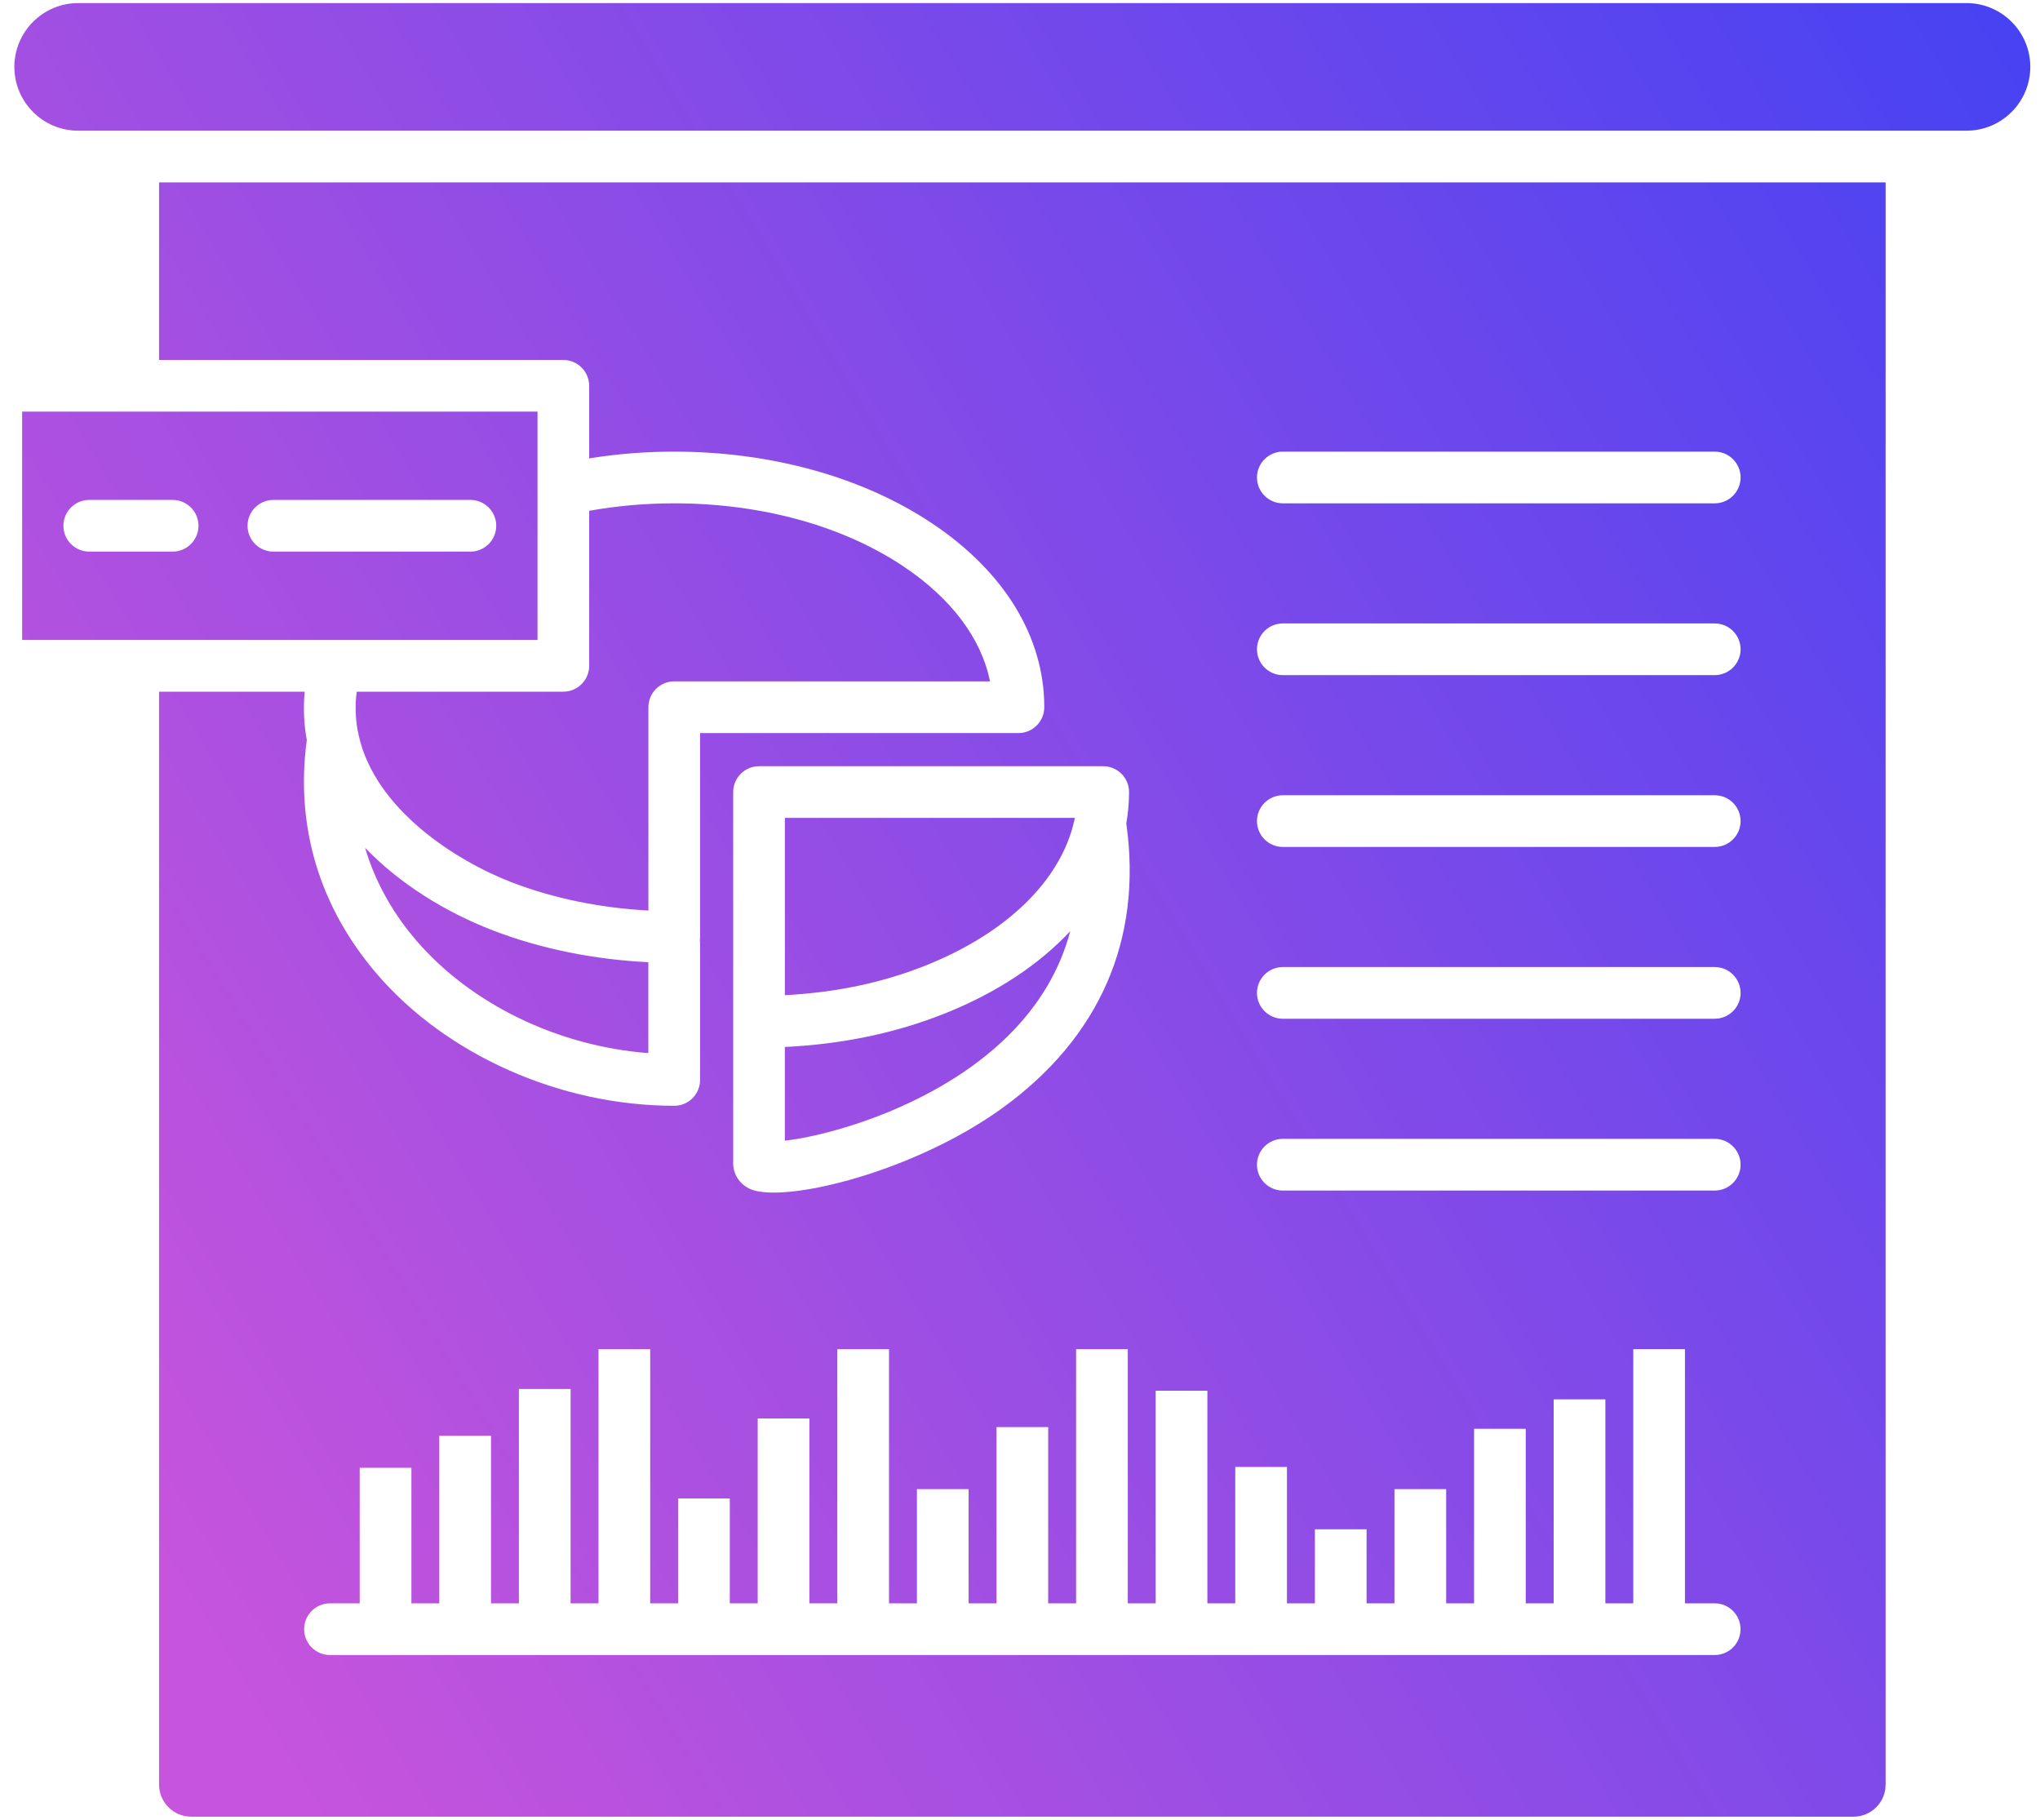 <svg width="74" height="66" viewBox="0 0 74 66" fill="none" xmlns="http://www.w3.org/2000/svg">
<path d="M33.592 35.011C32.026 35.637 30.343 35.994 28.471 36.094V29.664H38.989C38.981 29.701 38.973 29.737 38.965 29.775C38.478 31.933 36.518 33.84 33.592 35.011ZM38.823 33.772C37.692 34.983 36.15 36.006 34.287 36.751C32.5 37.465 30.589 37.867 28.47 37.972V41.37C30.045 41.198 33.954 40.14 36.556 37.58C37.69 36.462 38.447 35.189 38.823 33.773V33.772ZM71.334 0.112H2.836C1.561 0.112 0.521 1.15 0.521 2.426C0.521 3.703 1.559 4.74 2.836 4.74H71.334C72.609 4.74 73.648 3.703 73.648 2.426C73.648 1.15 72.611 0.112 71.334 0.112ZM5.77 6.614H68.4V64.725C68.4 65.365 67.878 65.887 67.237 65.887H6.932C6.292 65.887 5.77 65.365 5.77 64.725V25.086H11.053C10.996 25.69 11.025 26.276 11.129 26.84C10.707 29.961 11.582 32.89 13.671 35.323C16.204 38.272 20.337 40.105 24.457 40.105C24.975 40.105 25.395 39.684 25.395 39.167V34.225C25.395 34.184 25.392 34.144 25.386 34.105C25.39 34.065 25.395 34.025 25.395 33.984V26.587H36.943C37.461 26.587 37.881 26.167 37.881 25.65C37.881 23.1 36.434 20.731 33.806 18.978C31.295 17.303 27.975 16.38 24.456 16.38C23.41 16.38 22.378 16.462 21.372 16.625V13.992C21.372 13.475 20.951 13.055 20.434 13.055H5.77V6.615V6.614ZM45.596 17.317C45.596 17.834 46.017 18.255 46.534 18.255H62.201C62.718 18.255 63.139 17.834 63.139 17.317C63.139 16.8 62.718 16.38 62.201 16.38H46.534C46.017 16.38 45.596 16.8 45.596 17.317ZM45.596 23.548C45.596 24.065 46.017 24.486 46.534 24.486H62.201C62.718 24.486 63.139 24.065 63.139 23.548C63.139 23.031 62.718 22.611 62.201 22.611H46.534C46.017 22.611 45.596 23.031 45.596 23.548ZM45.596 29.779C45.596 30.297 46.017 30.717 46.534 30.717H62.201C62.718 30.717 63.139 30.297 63.139 29.779C63.139 29.262 62.718 28.842 62.201 28.842H46.534C46.017 28.842 45.596 29.262 45.596 29.779ZM45.596 36.011C45.596 36.528 46.017 36.948 46.534 36.948H62.201C62.718 36.948 63.139 36.528 63.139 36.011C63.139 35.494 62.718 35.073 62.201 35.073H46.534C46.017 35.073 45.596 35.494 45.596 36.011ZM45.596 42.242C45.596 42.759 46.017 43.179 46.534 43.179H62.201C62.718 43.179 63.139 42.759 63.139 42.242C63.139 41.725 62.718 41.304 62.201 41.304H46.534C46.017 41.304 45.596 41.725 45.596 42.242ZM41.923 58.15H40.91V48.931H39.035V58.15H38.023V51.758H36.148V58.15H35.136V54.009H33.261V58.15H32.248V48.931H30.373V58.15H29.36V51.444H27.485V58.15H26.473V54.345H24.598V58.15H23.585V48.931H21.71V58.15H20.698V50.375H18.823V58.15H17.811V52.072H15.935V58.15H14.923V53.234H13.048V58.15H11.97C11.453 58.15 11.032 58.57 11.032 59.087C11.032 59.605 11.453 60.025 11.97 60.025H62.2C62.717 60.025 63.137 59.605 63.137 59.087C63.137 58.57 62.717 58.15 62.2 58.15H61.121V48.931H59.246V58.15H58.234V50.753H56.359V58.15H55.346V51.82H53.471V58.15H52.459V54.009H50.584V58.15H49.572V55.464H47.697V58.15H46.684V53.203H44.809V58.15H43.797V50.439H41.922V58.15H41.923ZM40.02 27.789H27.534C27.017 27.789 26.596 28.209 26.596 28.726V42.194C26.596 42.573 26.815 42.922 27.165 43.101C27.365 43.203 27.675 43.253 28.07 43.253C29.926 43.253 33.64 42.15 36.346 40.197C39.893 37.636 41.45 34.067 40.856 29.867C40.922 29.489 40.956 29.106 40.956 28.726C40.956 28.209 40.535 27.789 40.018 27.789H40.02ZM23.52 25.65C23.52 25.133 23.94 24.712 24.457 24.712H35.912C35.598 23.156 34.509 21.7 32.765 20.537C30.559 19.065 27.609 18.255 24.456 18.255C23.406 18.255 22.373 18.347 21.372 18.526V24.148C21.372 24.665 20.951 25.086 20.434 25.086H12.939C12.876 25.579 12.892 26.05 12.975 26.5C12.992 26.556 13.004 26.614 13.012 26.673C13.612 29.364 16.55 31.223 18.562 32C20.073 32.581 21.771 32.931 23.52 33.023V25.651V25.65ZM0.803 14.928H19.498V23.211H0.803V14.928ZM8.979 19.069C8.979 19.586 9.4 20.006 9.917 20.006H17.064C17.581 20.006 18.001 19.586 18.001 19.069C18.001 18.551 17.581 18.131 17.064 18.131H9.917C9.4 18.131 8.979 18.551 8.979 19.069ZM2.3 19.069C2.3 19.586 2.72 20.006 3.237 20.006H6.262C6.779 20.006 7.2 19.586 7.2 19.069C7.2 18.551 6.779 18.131 6.262 18.131H3.237C2.72 18.131 2.3 18.551 2.3 19.069ZM13.242 30.744C13.661 32.167 14.398 33.29 15.093 34.101C17.089 36.425 20.253 37.947 23.518 38.194V34.897C21.539 34.801 19.609 34.409 17.887 33.747C16.142 33.075 14.489 32.045 13.24 30.744H13.242Z" fill="url(#paint0_linear_609_143)"/>
<defs>
<linearGradient id="paint0_linear_609_143" x1="-41" y1="78" x2="96" y2="-5" gradientUnits="userSpaceOnUse">
<stop offset="0.315" stop-color="#C754DC"/>
<stop offset="0.867" stop-color="#4542F3"/>
</linearGradient>
</defs>
</svg>
